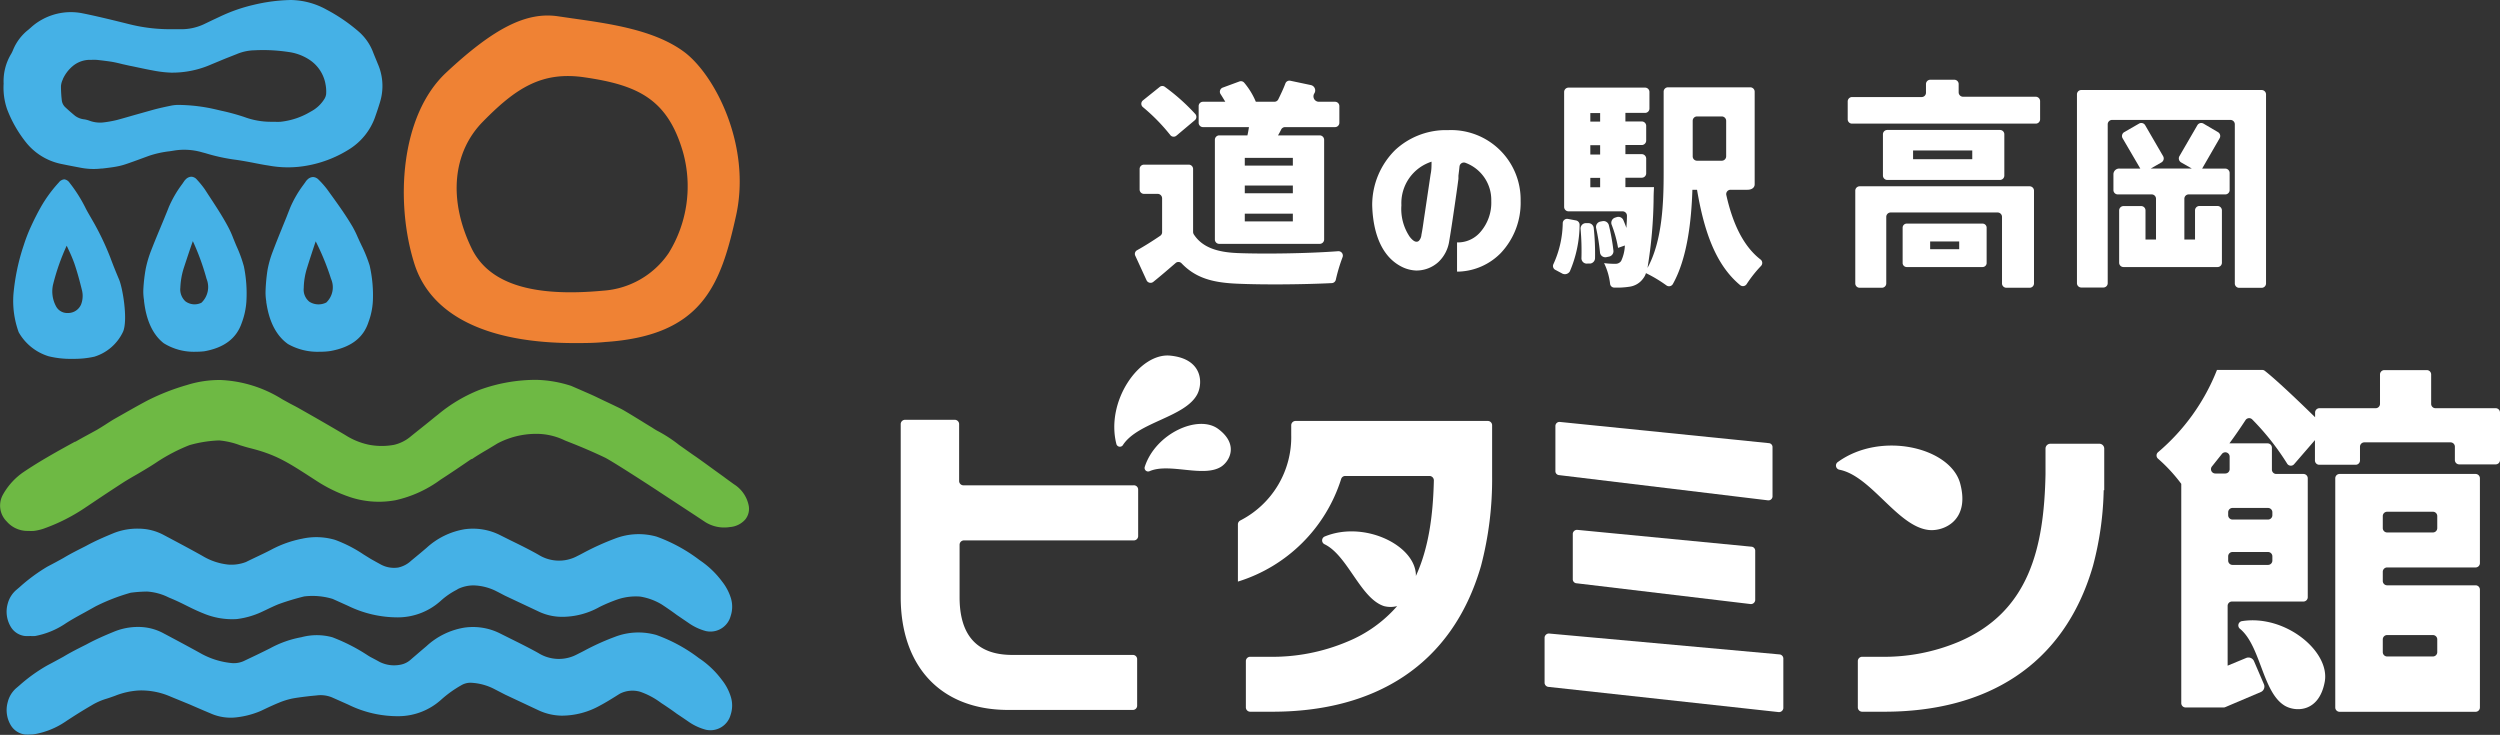 <svg xmlns="http://www.w3.org/2000/svg" width="323.55" height="95.11" viewBox="0 0 323.55 95.11">
  <rect x="0" y="0" width="323.55" height="95.11" fill="#333333" stroke="none"/>
  <defs>
    <style>
      .cls-1 {
        fill: #fff;
      }

      .cls-2 {
        fill: #45b1e6;
      }

      .cls-3 {
        fill: #ef8234;
      }

      .cls-4 {
        fill: #6eb944;
      }
    </style>
  </defs>
  <g id="レイヤー_2" data-name="レイヤー 2">
    <g id="design">
      <g>
        <g>
          <path class="cls-1" d="M201.05,34.17a.56.56,0,0,0,.25.76l.81.43a.75.75,0,0,0,1.06-.24,15.55,15.55,0,0,0,1.26-6,.57.57,0,0,0-.46-.59l-1.06-.2a.57.57,0,0,0-.66.53A13.15,13.15,0,0,1,201.05,34.17Z"/>
          <path class="cls-1" d="M205.46,34.11l.36,0a.72.72,0,0,0,.61-.69,31.1,31.1,0,0,0-.17-3.91.7.7,0,0,0-.77-.63l-.3,0a.69.69,0,0,0-.63.75,32.44,32.44,0,0,1,.11,3.78A.69.69,0,0,0,205.46,34.11Z"/>
          <path class="cls-1" d="M207.9,33.28l.34-.07a.71.71,0,0,0,.57-.77,26.31,26.31,0,0,0-.59-3.29.71.71,0,0,0-.81-.53l-.27.05a.71.71,0,0,0-.57.84,26.82,26.82,0,0,1,.5,3.14A.69.69,0,0,0,207.9,33.28Z"/>
          <path class="cls-1" d="M151.45,17.47a.55.55,0,0,0,.8.09l2.38-2a.56.56,0,0,0,.06-.81,26.4,26.4,0,0,0-3.92-3.5.54.54,0,0,0-.68,0l-2.18,1.75a.56.56,0,0,0,0,.86A24.3,24.3,0,0,1,151.45,17.47Z"/>
          <path class="cls-1" d="M172.36,36.64a.56.56,0,0,0,.52-.43,21.44,21.44,0,0,1,.88-2.94.57.57,0,0,0-.57-.76c-4.07.31-9.85.37-13.05.24-2.69-.11-4.58-.78-5.64-2.42a.62.62,0,0,1-.09-.32V21.87a.56.56,0,0,0-.57-.56h-5.79a.56.56,0,0,0-.56.56v2.66a.56.56,0,0,0,.56.56h1.78a.58.58,0,0,1,.57.57v4.39a.56.56,0,0,1-.25.47c-1,.68-2,1.31-3,1.87a.54.54,0,0,0-.22.71l1.46,3.18a.57.57,0,0,0,.87.2c1.09-.88,2-1.67,2.89-2.44a.56.56,0,0,1,.78.05c1.79,1.86,3.94,2.48,7.09,2.62C163.45,36.87,168.77,36.82,172.36,36.64Z"/>
          <path class="cls-1" d="M155.73,16.45h5.91c-.06.37-.11.71-.2,1.07H157.8a.57.57,0,0,0-.57.57V31a.56.56,0,0,0,.57.56h13a.57.57,0,0,0,.57-.56V18.09a.58.58,0,0,0-.57-.57h-5.4c.15-.24.28-.5.41-.76a.57.57,0,0,1,.5-.31h6.47a.56.56,0,0,0,.56-.56V13.74a.56.56,0,0,0-.56-.57h-2.09a.7.7,0,0,1-.59-1.08v0a.71.71,0,0,0-.45-1.08L167,10.45a.56.56,0,0,0-.64.34c-.24.65-.6,1.41-.93,2.08a.56.56,0,0,1-.5.3h-2.48l.08,0a9.45,9.45,0,0,0-1.5-2.46.56.56,0,0,0-.62-.17l-2.17.8a.57.57,0,0,0-.28.83c.22.33.42.68.62,1h-2.89a.56.56,0,0,0-.56.57v2.15A.56.56,0,0,0,155.73,16.45Zm11.59,12.2H161.1v-1h6.22Zm0-3.64H161.1v-1h6.22Zm0-4.58v1H161.1v-1Z"/>
          <path class="cls-1" d="M181.27,34.45a4.53,4.53,0,0,0,2,.56,4.22,4.22,0,0,0,2.9-1.11,4.65,4.65,0,0,0,1.39-2.71c.11-.64.21-1.28.31-1.93l.15-1,.24-1.63c.17-1.17.34-2.33.49-3.49l0-.41c.05-.39.1-.79.14-1.19a.57.57,0,0,1,.79-.46A5.11,5.11,0,0,1,193,26a5.77,5.77,0,0,1-1.48,4.11,3.83,3.83,0,0,1-2.67,1.26h-.28v3.78h.28a8,8,0,0,0,5.38-2.4A9.46,9.46,0,0,0,196.8,26a9,9,0,0,0-9.34-9.16h-.57a9.68,9.68,0,0,0-6.3,2.55,10,10,0,0,0-3,7.17C177.64,28.36,178,32.69,181.27,34.45Zm4-13.54c0,.54,0,1.1-.12,1.64l-.73,4.91c-.05.33-.1.68-.15,1-.09.64-.18,1.29-.31,1.93a1.28,1.28,0,0,1-.32.77.42.42,0,0,1-.35.12c-.28,0-.62-.34-.86-.66a6.45,6.45,0,0,1-1.06-4.06A5.63,5.63,0,0,1,185.32,20.91Z"/>
          <path class="cls-1" d="M203,27.35h7a.57.57,0,0,1,.56.61c0,.55-.05,1.06-.07,1.54-.12-.34-.25-.67-.39-1a.7.7,0,0,0-.87-.4l-.22.07a.7.7,0,0,0-.43.91,15.54,15.54,0,0,1,.83,3l.88-.31a5.14,5.14,0,0,1-.48,2,.85.85,0,0,1-.74.37,9.75,9.75,0,0,1-1.47-.09,8.32,8.32,0,0,1,.78,2.69.54.54,0,0,0,.55.48,10.6,10.6,0,0,0,2-.12,2.6,2.6,0,0,0,1.78-1.13,2,2,0,0,0,.31-.62,17.69,17.69,0,0,1,2.64,1.58.57.57,0,0,0,.83-.15c1.87-3.31,2.41-8.16,2.54-12.22h.6c.91,5.35,2.39,9.7,5.59,12.35a.57.57,0,0,0,.83-.14,16.28,16.28,0,0,1,1.86-2.35.56.56,0,0,0-.08-.85c-2.29-1.78-3.63-4.82-4.41-8.33a.56.56,0,0,1,.55-.68h2.18c.62,0,.94-.32.94-.7v-12a.57.57,0,0,0-.57-.56H215.87a.56.56,0,0,0-.56.56V22.3c0,3.87-.15,8.84-2.09,12.37a58.32,58.32,0,0,0,.79-9.12c0-.43.05-1.33.05-1.33h-3.7V23h2.12a.57.57,0,0,0,.57-.56V20.52a.58.58,0,0,0-.57-.57h-2.12V18.77h2.12a.58.58,0,0,0,.57-.57V16.28a.57.57,0,0,0-.57-.56h-2.12V14.61h2.55a.56.56,0,0,0,.56-.56V11.9a.56.56,0,0,0-.56-.56H203a.57.57,0,0,0-.57.56V26.79A.57.57,0,0,0,203,27.35Zm16.07-11.72a.56.56,0,0,1,.57-.56h3.19a.57.57,0,0,1,.57.56v4.61a.57.57,0,0,1-.57.56h-3.19a.56.56,0,0,1-.57-.56Zm-13.25-1h1.27v1.11h-1.27Zm0,4.16h1.27V20h-1.27Zm0,4.23h1.27v1.22h-1.27Z"/>
          <path class="cls-1" d="M258.84,23.29a.57.57,0,0,0,.56-.57V17.38a.56.56,0,0,0-.56-.56H244.25a.56.56,0,0,0-.56.56v5.34a.57.57,0,0,0,.56.57Zm-11.25-3.82h7.66V20.6h-7.66Z"/>
          <path class="cls-1" d="M259.68,37.24h3a.56.56,0,0,0,.56-.56v-12a.57.57,0,0,0-.56-.57h-22a.57.57,0,0,0-.57.57v12a.56.56,0,0,0,.57.56h2.88a.56.56,0,0,0,.56-.56V28.06a.57.57,0,0,1,.57-.56h13.84a.57.57,0,0,1,.57.56v8.62A.56.56,0,0,0,259.68,37.24Z"/>
          <path class="cls-1" d="M239.65,16h23.82a.56.56,0,0,0,.56-.56V13.09a.57.57,0,0,0-.56-.57h-9.41a.57.57,0,0,1-.57-.56V10.88a.56.56,0,0,0-.56-.56h-3.11a.56.56,0,0,0-.56.56V12a.56.56,0,0,1-.57.56h-9a.57.57,0,0,0-.56.57v2.35A.56.56,0,0,0,239.65,16Z"/>
          <path class="cls-1" d="M272.78,16.08a.57.57,0,0,1,.57-.56h15.31a.57.57,0,0,1,.57.56V36.69a.56.56,0,0,0,.56.56h2.91a.57.57,0,0,0,.57-.56V12.21a.57.57,0,0,0-.57-.56H269.36a.56.56,0,0,0-.56.56V36.65a.56.56,0,0,0,.56.56h2.86a.56.56,0,0,0,.56-.56Z"/>
          <path class="cls-1" d="M246.8,34.56h9.75a.53.53,0,0,0,.56-.48V29.43a.53.53,0,0,0-.56-.49H246.8a.53.53,0,0,0-.56.49v4.65A.53.53,0,0,0,246.8,34.56Zm3-3.31h3.76v1h-3.76Z"/>
          <path class="cls-1" d="M146.69,62.81h-22a.56.56,0,0,1-.56-.56V54.89a.56.56,0,0,0-.56-.56h-6.44a.56.56,0,0,0-.56.56V77.28c0,8.78,5,14.6,13.94,14.6h16.11a.55.55,0,0,0,.55-.56v-6a.55.55,0,0,0-.55-.56H131c-4.84,0-6.81-2.86-6.81-7.46V70.5a.56.56,0,0,1,.56-.56h22a.56.56,0,0,0,.55-.56v-6A.55.55,0,0,0,146.69,62.81Z"/>
          <path class="cls-1" d="M192.55,54.48H167.67a.56.56,0,0,0-.56.56v1.23a12.12,12.12,0,0,1-6.61,11.1.56.56,0,0,0-.29.49v7.41A20.3,20.3,0,0,0,173.57,62a.55.55,0,0,1,.53-.4H185a.57.57,0,0,1,.57.57c-.1,4.45-.65,8.73-2.33,12.38a2.44,2.44,0,0,0,0-.27c-.25-3.82-6.79-6.92-11.81-4.84a.55.55,0,0,0,0,1c3,1.46,4.63,7,7.68,8a3.36,3.36,0,0,0,1.71,0,17.16,17.16,0,0,1-6.44,4.6A24.9,24.9,0,0,1,164.2,85h-2.4a.56.56,0,0,0-.56.56v6a.56.56,0,0,0,.56.55h2.87c13.09,0,23.23-5.86,27-18.86a44.1,44.1,0,0,0,1.44-11.64h0V55A.56.56,0,0,0,192.55,54.48Z"/>
          <path class="cls-1" d="M253.68,62.55c-1.28-4.65-10.25-6.79-15.82-2.76a.55.55,0,0,0,.19,1c4.12.8,7.53,7.36,11.57,7.8C251.51,68.8,255,67.4,253.68,62.55Z"/>
          <path class="cls-1" d="M145.31,57.63c1.9-3,8.05-3.6,9.64-6.6.74-1.41.73-4.57-3.46-5-4-.44-8.44,5.88-7,11.46A.47.47,0,0,0,145.31,57.63Z"/>
          <path class="cls-1" d="M157.67,55.52c-2.56-1.92-8.1.55-9.51,4.88a.46.46,0,0,0,.62.58c2.55-1.11,6.94.85,9.23-.56C159.1,59.75,160.39,57.55,157.67,55.52Z"/>
          <path class="cls-1" d="M320.39,61.34h-17.6a.56.56,0,0,0-.56.56V91.57a.56.56,0,0,0,.56.55h17.6a.56.56,0,0,0,.56-.55V76.31a.56.56,0,0,0-.56-.56H308.94a.56.56,0,0,1-.56-.56V74a.56.56,0,0,1,.56-.56h11.45a.56.56,0,0,0,.56-.56V61.9A.56.56,0,0,0,320.39,61.34ZM308.94,82.19h5.93a.56.56,0,0,1,.56.56V84.4a.56.56,0,0,1-.56.56h-5.93a.56.56,0,0,1-.56-.56V82.75A.56.56,0,0,1,308.94,82.19Zm6.49-13.84a.56.56,0,0,1-.55.56h-5.94a.56.56,0,0,1-.56-.56V66.79a.56.56,0,0,1,.56-.56h5.94a.56.56,0,0,1,.55.56Z"/>
          <path class="cls-1" d="M229.4,64.27V57.84a.51.51,0,0,0-.49-.49l-27-2.74a.53.53,0,0,0-.61.5V61a.51.51,0,0,0,.48.49l27,3.26A.53.53,0,0,0,229.4,64.27Z"/>
          <path class="cls-1" d="M230.26,84.69,200.58,82a.57.57,0,0,0-.68.49v5.91a.56.56,0,0,0,.53.5l29.69,3.25a.57.57,0,0,0,.68-.49V85.19A.55.55,0,0,0,230.26,84.69Z"/>
          <path class="cls-1" d="M204.19,68.58a.55.55,0,0,0-.64.49V75a.52.52,0,0,0,.5.49l22.45,2.68a.56.56,0,0,0,.66-.49V71.24a.53.53,0,0,0-.52-.49Z"/>
          <path class="cls-1" d="M271.67,57.43h-6.32a.63.63,0,0,0-.62.63v3.31c-.19,9.59-2.14,17.83-11.25,21.7A24.9,24.9,0,0,1,243.39,85H241a.56.56,0,0,0-.56.56v6a.56.56,0,0,0,.56.55h2.87c13.09,0,23.23-5.86,27-18.86a41,41,0,0,0,1.39-9.81h.07V58.06A.63.63,0,0,0,271.67,57.43Z"/>
          <path class="cls-1" d="M287.56,34V27.23a.57.57,0,0,0-.57-.57h-2.34a.57.57,0,0,0-.57.56V31H282.7V25.72a.56.56,0,0,1,.56-.56H288a.56.56,0,0,0,.56-.56V22.39a.57.57,0,0,0-.56-.57H285l2.26-3.92a.58.58,0,0,0-.21-.8L285.18,16a.58.58,0,0,0-.8.21l-2.32,4a.6.6,0,0,0,.22.81l1.38.79h-5.31l1.38-.79a.59.59,0,0,0,.22-.81l-2.32-4a.58.58,0,0,0-.8-.21l-1.91,1.1a.58.58,0,0,0-.21.8L277,21.82h-2.66a.74.74,0,0,0-.82.71V24.6a.56.56,0,0,0,.56.56h4.39a.56.56,0,0,1,.56.56V31h-1.36V27.23a.56.56,0,0,0-.56-.56h-2.29a.57.57,0,0,0-.56.57V34a.56.56,0,0,0,.56.56H287A.56.56,0,0,0,287.56,34Z"/>
          <path class="cls-1" d="M290.2,80.38a.56.56,0,0,0-.3,1c2.67,2.19,2.91,8.16,5.74,9.92,1.34.84,4.48,1,5.23-3.07C301.58,84.31,295.78,79.53,290.2,80.38Z"/>
          <path class="cls-1" d="M323,52.83h-7.8a.56.56,0,0,1-.56-.56V48.46a.56.56,0,0,0-.56-.56h-5.5a.56.56,0,0,0-.56.56v3.81a.56.56,0,0,1-.56.56h-7.28a.56.56,0,0,0-.56.56V54c-1.77-1.74-4.86-4.71-6.5-6a.5.5,0,0,0-.34-.12h-5.86a26.85,26.85,0,0,1-7.62,10.64.55.55,0,0,0,0,.85,20.93,20.93,0,0,1,3,3.25V91a.56.56,0,0,0,.56.56h5a2.2,2.2,0,0,0,.34-.13l4.4-1.87a.77.77,0,0,0,.4-1l-1.29-3a.78.78,0,0,0-1-.41l-2.41,1V78.4a.56.56,0,0,1,.56-.55h9.25a.56.56,0,0,0,.56-.56V61.9a.56.56,0,0,0-.56-.56h-3.53a.56.56,0,0,1-.55-.56V57.94a.56.56,0,0,0-.56-.56h-4.94c.78-1.05,1.47-2.07,2.08-3a.56.56,0,0,1,.86-.11A32.88,32.88,0,0,1,296,60a.56.56,0,0,0,.9.08l2.7-3.12v2.63a.56.56,0,0,0,.56.56h4.71a.56.56,0,0,0,.56-.56V57.81a.56.56,0,0,1,.56-.56h11.16a.56.56,0,0,1,.56.56v1.73a.56.56,0,0,0,.56.56H323a.56.56,0,0,0,.55-.56V53.39A.56.56,0,0,0,323,52.83Zm-35,8.45h-1.3a.56.56,0,0,1-.44-.9l1.3-1.63a.56.56,0,0,1,1,.35v1.63A.56.56,0,0,1,288,61.28Zm6.09,11.27a.56.56,0,0,1-.56.56h-4.6a.56.56,0,0,1-.56-.56V72a.56.56,0,0,1,.56-.56h4.6a.56.56,0,0,1,.56.56Zm-5.16-6.81h4.6a.56.56,0,0,1,.56.56v.38a.56.56,0,0,1-.56.56h-4.6a.56.56,0,0,1-.56-.56V66.3A.56.56,0,0,1,288.89,65.74Z"/>
        </g>
        <g>
          <path class="cls-2" d="M94.58,77.37a6.68,6.68,0,0,0-1.12-2.1,11.74,11.74,0,0,0-2.8-2.7l-.17-.12a20.89,20.89,0,0,0-5.51-3,8.52,8.52,0,0,0-5.43.27,33.81,33.81,0,0,0-4,1.81c-.28.15-.56.3-.85.44a5,5,0,0,1-5-.17c-1.18-.67-2.42-1.28-3.61-1.86l-1.32-.66a7.79,7.79,0,0,0-4.67-.78,9.62,9.62,0,0,0-4.89,2.4l-.78.66-1.21,1a3.54,3.54,0,0,1-1.68.89A3.61,3.61,0,0,1,49.18,73l-.53-.29c-.24-.14-.5-.27-.74-.42l-.84-.52a17.36,17.36,0,0,0-3.7-1.9,8.58,8.58,0,0,0-4.23-.16,14.29,14.29,0,0,0-4.09,1.46c-1,.52-2.08,1-3.23,1.57a5.27,5.27,0,0,1-2.27.33,8.07,8.07,0,0,1-3.34-1.12c-1.44-.81-3-1.64-5-2.7a6.87,6.87,0,0,0-3.2-.83A8.26,8.26,0,0,0,14.7,69c-1.18.49-2.38,1-3.56,1.65-1,.51-2,1-2.94,1.57-.68.38-1.37.75-2.06,1.11A22.69,22.69,0,0,0,2.52,76l-.39.33A3.52,3.52,0,0,0,1,78.13a3.8,3.8,0,0,0,.43,3.05,2.46,2.46,0,0,0,1.79,1.13,5,5,0,0,0,.72,0,3.24,3.24,0,0,0,.62,0A10.44,10.44,0,0,0,8.4,80.75c.72-.48,1.66-1,2.58-1.5l1.4-.78a25.4,25.4,0,0,1,4.54-1.76A17.16,17.16,0,0,1,19,76.56h.06a7.28,7.28,0,0,1,2.79.77l.24.1c.84.35,1.5.68,2.14,1s1.34.66,2.2,1a9.61,9.61,0,0,0,4.21.69,10.71,10.71,0,0,0,3.13-.88l.62-.29c.54-.26,1.1-.53,1.67-.76a32.22,32.22,0,0,1,3.31-1,9,9,0,0,1,3.68.32l.89.4,1.11.5a14.64,14.64,0,0,0,6.46,1.49,8.29,8.29,0,0,0,5.54-2.15,9.48,9.48,0,0,1,2-1.39l.27-.16a4.75,4.75,0,0,1,1.94-.44,7,7,0,0,1,2.83.68l.59.3c.25.13.5.27.75.39l4.25,2a7.06,7.06,0,0,0,3,.7,9.9,9.9,0,0,0,4.92-1.28,20.24,20.24,0,0,1,2.4-1,7.43,7.43,0,0,1,2.86-.34,7.8,7.8,0,0,1,2.75,1c.69.45,1.38.93,2,1.39l1.47,1a7.06,7.06,0,0,0,2.26,1.07,2.71,2.71,0,0,0,3.22-1.94A3.81,3.81,0,0,0,94.58,77.37Z"/>
          <path class="cls-2" d="M94.56,90.11A6.64,6.64,0,0,0,93.43,88a11.89,11.89,0,0,0-2.79-2.7l-.18-.12a20.46,20.46,0,0,0-5.51-3,8.48,8.48,0,0,0-5.42.26,31.65,31.65,0,0,0-4,1.82l-.85.43a5,5,0,0,1-5-.17c-1.18-.66-2.41-1.27-3.6-1.86L64.76,82a7.81,7.81,0,0,0-4.68-.77,9.49,9.49,0,0,0-4.88,2.39l-.72.61-1.27,1.09a2.73,2.73,0,0,1-1.46.72,4.18,4.18,0,0,1-2.59-.36l-.53-.29L47.89,85l-.29-.18A23.58,23.58,0,0,0,43,82.47a7.62,7.62,0,0,0-4,0H39A13.31,13.31,0,0,0,35,83.88c-1.11.56-2.24,1.1-3.24,1.57a3.14,3.14,0,0,1-1.72.37,10.27,10.27,0,0,1-3.88-1.16c-1.44-.8-3-1.64-5-2.7A6.82,6.82,0,0,0,18,81.14a8.14,8.14,0,0,0-3.29.63c-1.17.48-2.37,1-3.56,1.65-1,.5-2,1-2.94,1.57-.68.37-1.37.75-2.06,1.11A21,21,0,0,0,2.5,88.72l-.39.33A3.51,3.51,0,0,0,1,90.87a3.82,3.82,0,0,0,.44,3.06,2.52,2.52,0,0,0,1.79,1.13,6.77,6.77,0,0,0,.72,0,3.34,3.34,0,0,0,.62-.06,10.34,10.34,0,0,0,3.83-1.56c1.2-.8,2.32-1.5,3.41-2.13a8.31,8.31,0,0,1,1.87-.85c.41-.12.82-.27,1.21-.41A9.79,9.79,0,0,1,18,89.36a9.47,9.47,0,0,1,4.11.81l2.44,1c.87.38,1.77.77,2.66,1.14a6.38,6.38,0,0,0,3.46.52A11.13,11.13,0,0,0,33.77,92l.61-.29c.55-.26,1.12-.52,1.68-.75a9.57,9.57,0,0,1,1.79-.56c.76-.14,1.55-.23,2.31-.32L41,90a3.86,3.86,0,0,1,2.09.31l.9.4,1.1.49a14.43,14.43,0,0,0,6.46,1.49,8.28,8.28,0,0,0,5.55-2.14,14.67,14.67,0,0,1,2.56-1.84,2.33,2.33,0,0,1,1.24-.35,7.34,7.34,0,0,1,3.18.87l.6.31.74.38,4.26,2a7.34,7.34,0,0,0,3,.7,10.12,10.12,0,0,0,4.92-1.28c.82-.43,1.63-.94,2.41-1.43l.21-.13a3.59,3.59,0,0,1,2.64-.25,9.85,9.85,0,0,1,2.6,1.37l.14.1c.69.45,1.38.92,2,1.38.5.33,1,.67,1.48,1a7.12,7.12,0,0,0,2.26,1.06,2.71,2.71,0,0,0,3.22-1.94A3.81,3.81,0,0,0,94.56,90.11Z"/>
          <path class="cls-3" d="M88.49,6.68c-3.82-2.8-9.45-3.6-14.41-4.3l-1.85-.27c-4.09-.61-8.29,1.5-14.48,7.28-6,5.6-6.59,16.93-4.12,24.75C55.75,40.82,63,44.4,74.34,44.4c1.28,0,2.62,0,4-.14,12.53-.84,14.92-7.3,16.92-16.35S92.53,9.65,88.49,6.68ZM78.05,37.62c-9.22.86-14.77-.92-17-5.45C58,25.88,58.56,19.74,62.5,15.74c4.27-4.35,7.64-6.55,13.17-5.73,6.86,1,10.71,2.79,12.71,9.63a16.42,16.42,0,0,1-1.84,13.11A11.16,11.16,0,0,1,78.05,37.62Z"/>
          <path class="cls-4" d="M96.88,65.35A4.23,4.23,0,0,0,95,62.68c-.46-.33-.92-.66-1.37-1l-1.07-.77c-.81-.59-1.62-1.18-2.44-1.76l-.51-.35c-.56-.39-1.41-1-1.73-1.22a17.75,17.75,0,0,0-2.76-1.8,7.41,7.41,0,0,1-.69-.42l0,0-1-.61-.32-.2c-.8-.49-1.62-1-2.45-1.48-.3-.18-1.4-.7-2.61-1.27l-.77-.37c-.54-.27-1.44-.65-2.23-1l-1.13-.49a15.73,15.73,0,0,0-4.51-.78A21.3,21.3,0,0,0,62,50.48a19.74,19.74,0,0,0-5.3,3.16c-.55.43-1.09.88-1.64,1.32s-1.26,1-1.91,1.53A5.15,5.15,0,0,1,51,57.57a8.74,8.74,0,0,1-3.19,0,9.06,9.06,0,0,1-3.13-1.27c-1.9-1.12-3.85-2.25-6-3.46-.36-.21-.74-.4-1.14-.61l-1-.55a16.34,16.34,0,0,0-8-2.5,14.11,14.11,0,0,0-4.35.65,29,29,0,0,0-5.1,2c-1.51.8-3,1.67-4.32,2.41-.37.22-.72.45-1.08.68s-.74.47-1.13.7c-.93.52-1.86,1-2.8,1.55l-.07,0c-2.23,1.22-4.52,2.49-6.64,3.92A8.63,8.63,0,0,0,.39,64,2.9,2.9,0,0,0,.88,67.5a3.55,3.55,0,0,0,2.79,1.21,6.09,6.09,0,0,0,.72,0,6.36,6.36,0,0,0,1.28-.3A23.78,23.78,0,0,0,11,65.72l1-.67c1.31-.88,2.67-1.78,4-2.64.59-.37,1.21-.73,1.81-1.07.83-.49,1.7-1,2.5-1.54a22.77,22.77,0,0,1,4.21-2.19A16,16,0,0,1,28.36,57a10.24,10.24,0,0,1,2.7.62c.45.14.88.27,1.28.37,3.34.83,4.87,1.82,7.91,3.78l.74.48a19,19,0,0,0,4.36,2.1,11.85,11.85,0,0,0,5.83.39A15.46,15.46,0,0,0,57,62.09c1.35-.87,2.7-1.79,4-2.68l.09,0c.63-.43,1.4-.89,2.09-1.29l1.22-.74a10.74,10.74,0,0,1,4.82-1.23A8.41,8.41,0,0,1,73.1,57l.73.29c1.58.62,3.08,1.27,4.46,1.93,1,.49,6.64,4.16,7,4.41L90,66.72l1.28.85a4.62,4.62,0,0,0,3.19.64,2.92,2.92,0,0,0,2-1A2.2,2.2,0,0,0,96.88,65.35Z"/>
          <g>
            <path class="cls-2" d="M48.89,8.25l-.13-.32c-.17-.42-.35-.84-.51-1.26A6.72,6.72,0,0,0,46.32,4a22.13,22.13,0,0,0-4.07-2.76A9.8,9.8,0,0,0,37.64,0a22.5,22.5,0,0,0-4.79.62,21.5,21.5,0,0,0-4.47,1.57l-.94.44-1,.48a6.87,6.87,0,0,1-3.15.67h-1.4a21.48,21.48,0,0,1-5-.61c-1.82-.45-4-1-6.12-1.43a7.71,7.71,0,0,0-5.29.77A7.41,7.41,0,0,0,4,3.56l-.32.28a6.4,6.4,0,0,0-2,2.65,4.29,4.29,0,0,1-.21.44,6.84,6.84,0,0,0-1,3.9,8.55,8.55,0,0,0,.44,3.28,16,16,0,0,0,2.35,4.18,7.85,7.85,0,0,0,4.54,2.9c.9.19,1.8.36,2.7.53a8.85,8.85,0,0,0,1.61.15,8.26,8.26,0,0,0,1-.06l.14,0c.59-.07,1.21-.14,1.81-.25a8.73,8.73,0,0,0,1.33-.35c1-.34,2-.72,2.94-1.06a12.84,12.84,0,0,1,2.6-.57l.58-.09a8.2,8.2,0,0,1,3.64.22l.42.11a23.78,23.78,0,0,0,3.73.83c.85.11,1.71.27,2.54.43.62.12,1.26.25,1.89.34a13.72,13.72,0,0,0,5.08,0,15.19,15.19,0,0,0,5.57-2.22,8.1,8.1,0,0,0,3.11-3.9c.23-.64.49-1.4.72-2.18A7.11,7.11,0,0,0,48.89,8.25Zm-40.76,2A4.74,4.74,0,0,1,9.37,8.59a3.48,3.48,0,0,1,2.07-.84l.32,0a7.79,7.79,0,0,1,.79,0c.69.08,1.32.15,2,.26.43.08.86.18,1.29.29l.9.2.5.1c.94.2,1.91.41,2.87.58a14.58,14.58,0,0,0,2,.22,12.53,12.53,0,0,0,5.25-1.07l1.76-.73L30.64,7a6.22,6.22,0,0,1,2.27-.49,21.89,21.89,0,0,1,4.44.22,6.47,6.47,0,0,1,2.78,1.06,4.77,4.77,0,0,1,2,3.12,4.9,4.9,0,0,1,.08,1.25,1.53,1.53,0,0,1-.23.65,4.53,4.53,0,0,1-1.76,1.63,9.51,9.51,0,0,1-3.91,1.32,6.51,6.51,0,0,1-.77,0l-.36,0a9.85,9.85,0,0,1-3.54-.61,28.37,28.37,0,0,0-3-.82l-.81-.19a22,22,0,0,0-4.63-.56,4.9,4.9,0,0,0-1,.08c-.82.17-1.62.34-2.42.56l-2.21.62c-.81.23-1.62.47-2.44.69a14.68,14.68,0,0,1-1.8.32,3.92,3.92,0,0,1-1.7-.21,3.66,3.66,0,0,0-.69-.19A2.45,2.45,0,0,1,9.73,15c-.44-.36-.86-.73-1.27-1.11A1.45,1.45,0,0,1,8,13a15.82,15.82,0,0,1-.11-1.84A2.37,2.37,0,0,1,8.13,10.28Z"/>
            <path class="cls-2" d="M47.84,34.36a17.89,17.89,0,0,0-1.05-2.6c-.13-.28-.27-.56-.39-.84l-.06-.12a13.64,13.64,0,0,0-.7-1.44c-.87-1.49-1.9-2.92-2.9-4.3l-.41-.57a11.55,11.55,0,0,0-1.09-1.23l0,0a1.07,1.07,0,0,0-.73-.35h0a1.1,1.1,0,0,0-.76.37,1.06,1.06,0,0,0-.19.23l-.27.38a14.48,14.48,0,0,0-1.74,3c-.14.37-.29.73-.43,1.1l-.19.47c-.16.4-.33.8-.49,1.21-.38.93-.77,1.9-1.13,2.86a13.14,13.14,0,0,0-.68,2.37,22.52,22.52,0,0,0-.26,2.73A6.88,6.88,0,0,0,34.46,39l0,.1c.16,1,.59,3.85,2.8,5.42a7.74,7.74,0,0,0,4.18,1,8.18,8.18,0,0,0,1.32-.09c2.65-.48,4.27-1.7,4.93-3.75a9.1,9.1,0,0,0,.57-2.79A17.28,17.28,0,0,0,47.84,34.36Zm-5.61,4.79a2.21,2.21,0,0,1-2.19-.1,2,2,0,0,1-.73-1.77,9.29,9.29,0,0,1,.44-2.64c.28-.91.58-1.82.88-2.73l.23-.68.06.13a31.89,31.89,0,0,1,1.92,4.72A2.72,2.72,0,0,1,42.23,39.15Z"/>
            <path class="cls-2" d="M30.62,31.88c-.12-.28-.24-.57-.35-.85l-.05-.11a12.66,12.66,0,0,0-.65-1.47c-.79-1.5-1.75-2.94-2.67-4.34l-.38-.59a12.36,12.36,0,0,0-1.05-1.29,1,1,0,0,0-.7-.36,1.06,1.06,0,0,0-.74.35,1.3,1.3,0,0,0-.19.22l-.26.38a14.45,14.45,0,0,0-1.74,3c-.14.37-.29.73-.44,1.09l-.19.47-.49,1.18c-.39.93-.79,1.9-1.16,2.86a14.2,14.2,0,0,0-.7,2.36,21.23,21.23,0,0,0-.31,2.71,6.91,6.91,0,0,0,.09,1.37v.1c.13,1,.48,3.85,2.55,5.46a7.36,7.36,0,0,0,4.21,1.1,8.53,8.53,0,0,0,1.06-.06C29,45,30.6,43.81,31.29,41.78a9.64,9.64,0,0,0,.6-2.78,17.53,17.53,0,0,0-.32-4.5A16.68,16.68,0,0,0,30.62,31.88Zm-4.55,7.3A2,2,0,0,1,24,39a2.1,2.1,0,0,1-.66-1.78,9.69,9.69,0,0,1,.48-2.64c.3-.91.6-1.82.91-2.73l.23-.65a.61.61,0,0,0,.05.12,31.38,31.38,0,0,1,1.72,4.76A2.81,2.81,0,0,1,26.07,39.18Z"/>
            <path class="cls-2" d="M14.28,33.34a34.65,34.65,0,0,0-2.37-4.92l-.3-.52c-.21-.36-.42-.73-.6-1.1a18.78,18.78,0,0,0-2-3.14,1,1,0,0,0-.68-.45,1,1,0,0,0-.72.41,17.44,17.44,0,0,0-2.32,3.17c-.48.85-.92,1.73-1.32,2.61a20.56,20.56,0,0,0-.88,2.28,27.62,27.62,0,0,0-1.35,6.39A11.89,11.89,0,0,0,2.42,43,6.71,6.71,0,0,0,6.3,46.11a11.84,11.84,0,0,0,3.09.33,12,12,0,0,0,2.83-.28,6.08,6.08,0,0,0,3.72-3.26c.63-1.56-.07-5.73-.56-6.8C15,35.2,14.62,34.26,14.28,33.34Zm-3.79,6.07a1.83,1.83,0,0,1-1.72,1.1,1.64,1.64,0,0,1-1.55-.93,4.06,4.06,0,0,1-.36-2.72A28.37,28.37,0,0,1,8.63,31.8h0c.08.16.15.31.22.47a18.66,18.66,0,0,1,.77,1.82c.41,1.19.72,2.39,1,3.52A3.07,3.07,0,0,1,10.49,39.41Z"/>
          </g>
        </g>
      </g>
    </g>
  </g>
</svg>
